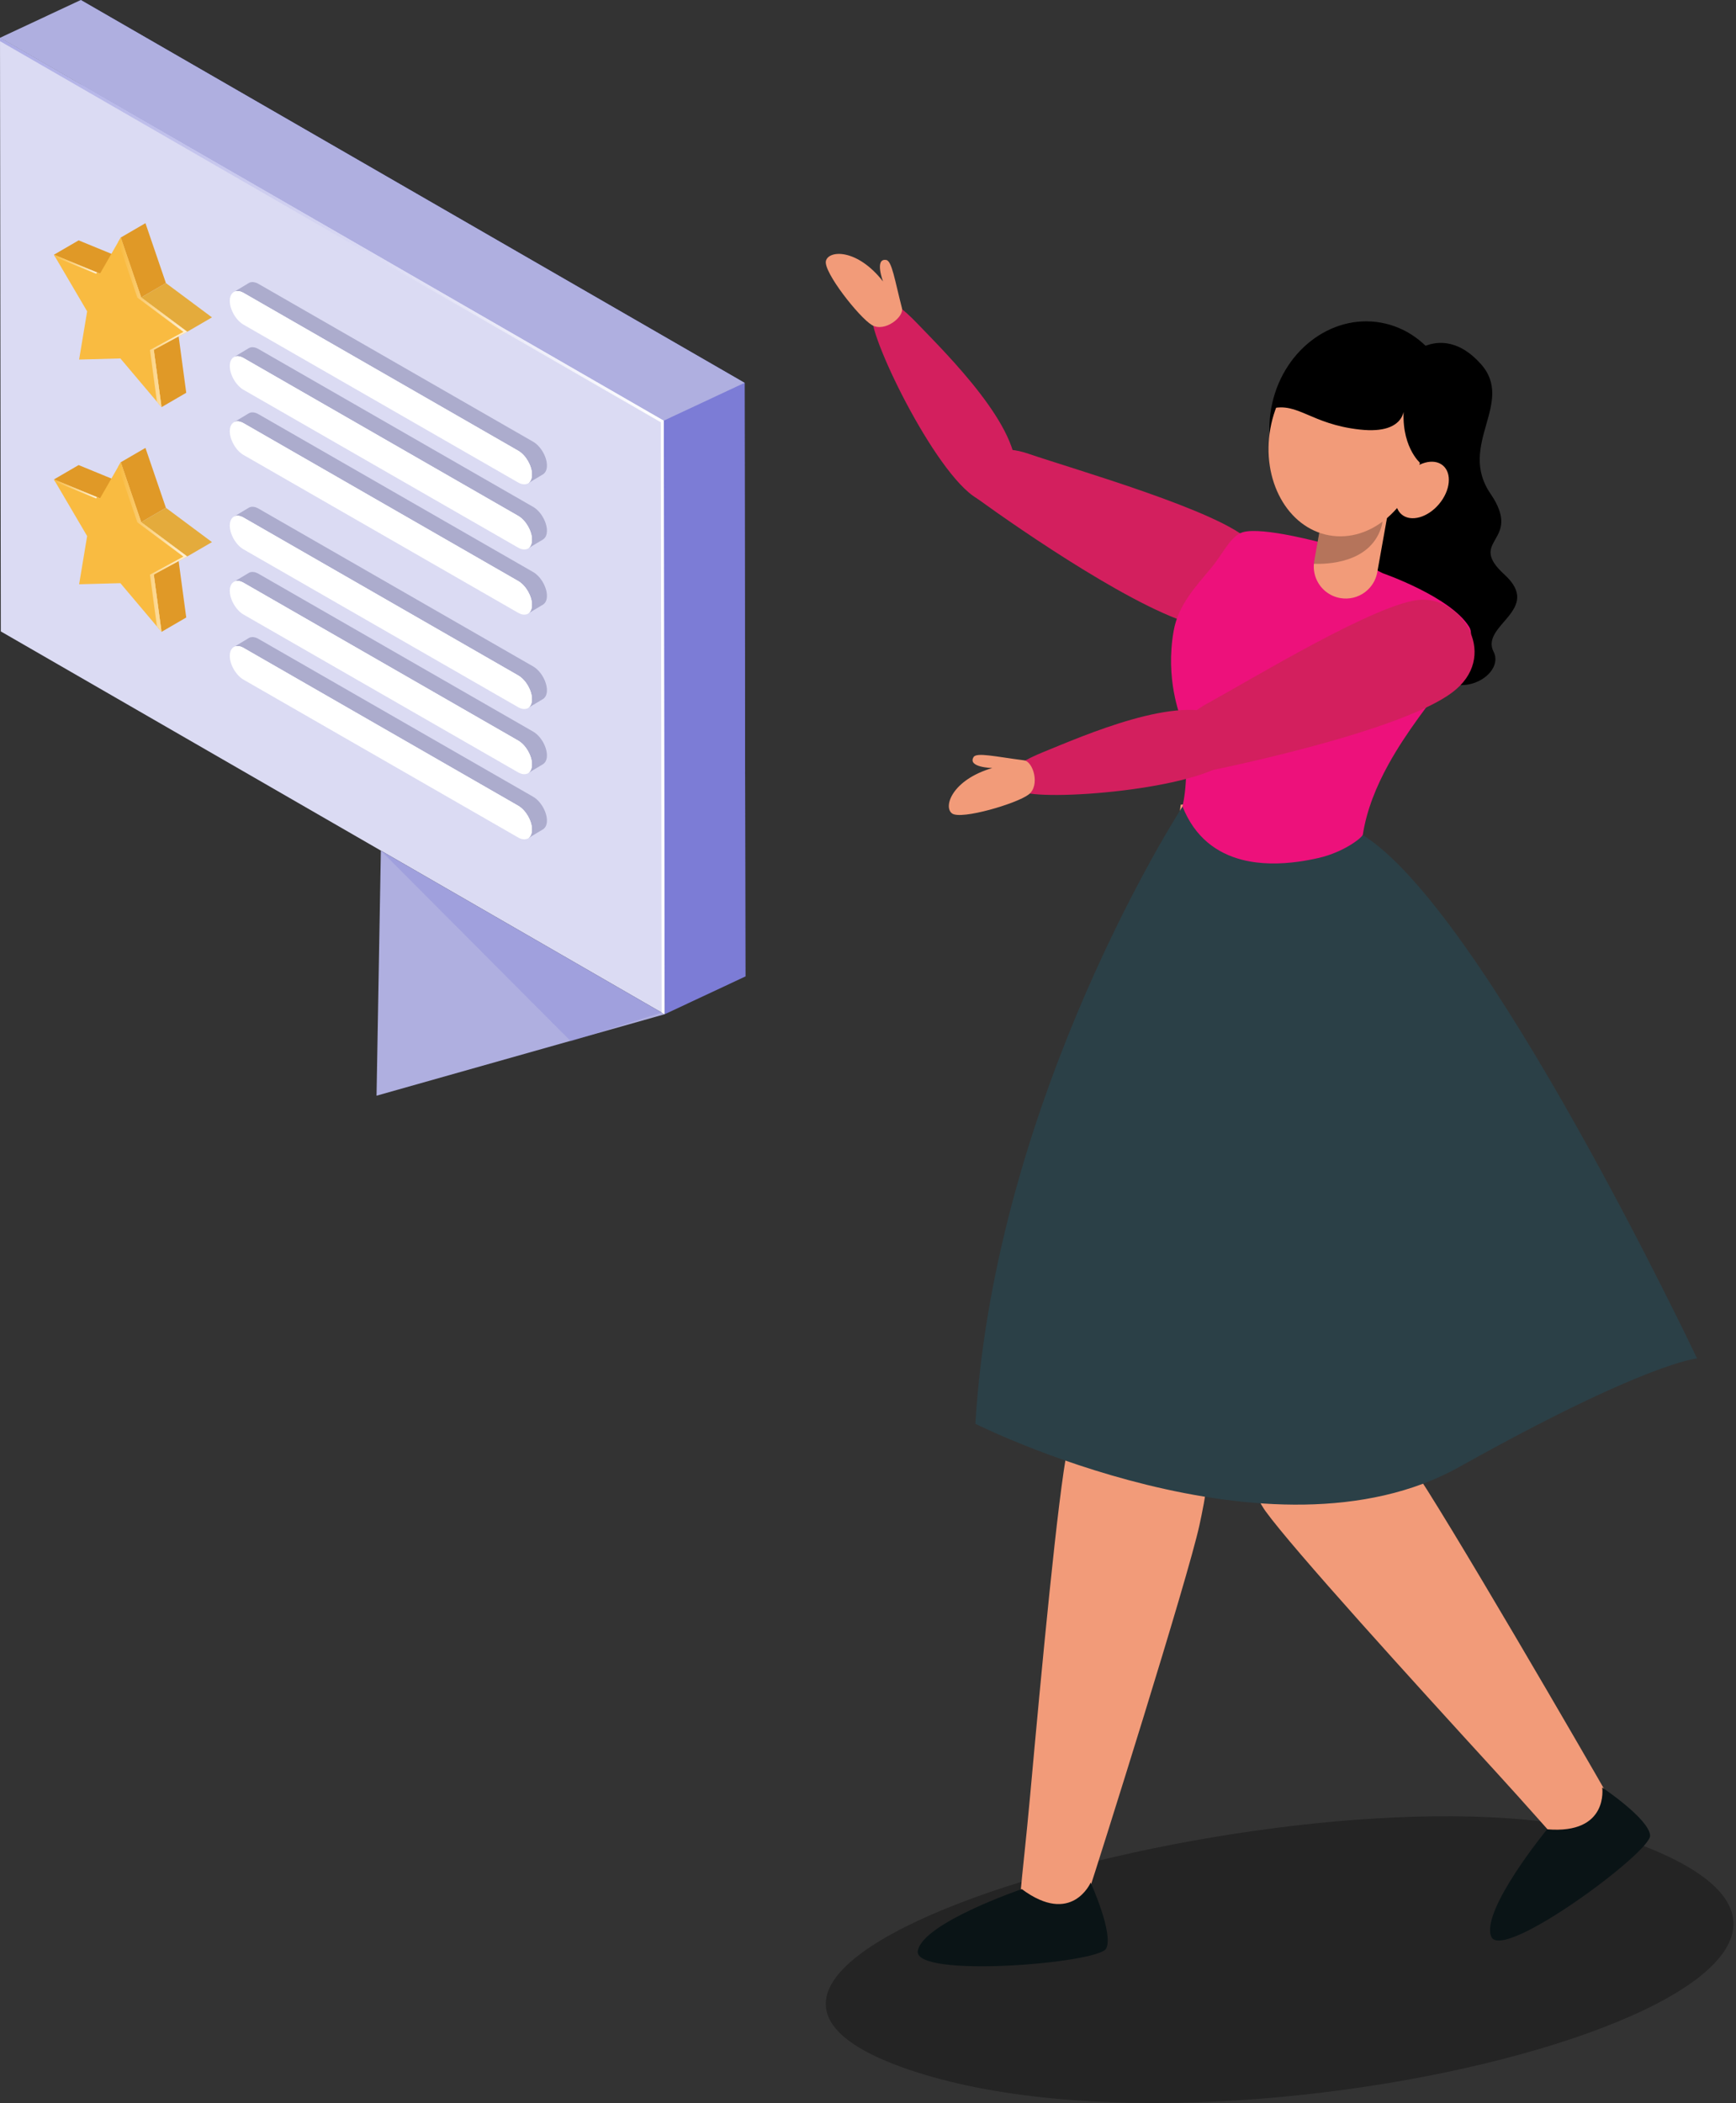 <svg width="185" height="224" viewBox="0 0 185 224" fill="none" xmlns="http://www.w3.org/2000/svg">
<rect x="0" y="0" width="185" height="224" fill="#333333" stroke="none"/>
<path d="M8.607 0L8.694 63.23L79.433 104.007L79.346 40.776L8.607 0Z" fill="#7C7CD6"/>
<path d="M0 4.025L0.087 67.256L70.826 108.032L70.739 44.802L0 4.025Z" fill="#DBDBF3"/>
<path d="M79.346 40.777L70.739 44.804L70.826 108.034L79.433 104.008L79.346 40.777Z" fill="#7C7CD6"/>
<path d="M8.607 0L0 4.026L70.739 44.803L79.346 40.776L8.607 0Z" fill="#AFAFE0"/>
<path d="M5.744 27.133L8.379 25.602L13.29 27.617L10.656 29.148L5.744 27.133Z" fill="#E09927"/>
<path d="M16.39 37.263L19.025 35.732L19.847 41.836L17.213 43.367L16.39 37.263Z" fill="#E09927"/>
<path d="M12.866 25.302L15.5 23.771L17.681 30.152L15.047 31.683L12.866 25.302Z" fill="#E09927"/>
<path d="M15.047 31.683L17.681 30.152L22.588 33.805L19.953 35.336L15.047 31.683Z" fill="#E4AB3C"/>
<path d="M12.866 25.303L15.047 31.683L19.954 35.336L16.39 37.264L17.213 43.368L12.829 38.179L8.431 38.297L9.286 33.163L5.744 27.133L10.656 29.148L12.866 25.303Z" fill="#F9BB41"/>
<path d="M10.245 29.163L10.33 29.015L5.744 27.133L5.886 27.373L10.245 29.163Z" fill="url(#paint0_linear_10743_9924)"/>
<path d="M19.953 35.336L15.047 31.683L12.866 25.303L12.605 25.756L14.636 31.698L19.543 35.35L15.979 37.279L16.722 42.786L17.213 43.368L16.39 37.264L19.953 35.336Z" fill="url(#paint1_linear_10743_9924)"/>
<path d="M58.282 49.523C58.281 49.5 58.28 49.476 58.278 49.453C58.277 49.429 58.275 49.406 58.273 49.382C58.27 49.358 58.268 49.334 58.265 49.31C58.262 49.286 58.258 49.262 58.255 49.237C58.254 49.236 58.254 49.234 58.254 49.233C58.254 49.232 58.254 49.232 58.254 49.231C58.25 49.209 58.246 49.186 58.242 49.163C58.237 49.138 58.232 49.113 58.227 49.087C58.221 49.061 58.215 49.036 58.209 49.01C58.202 48.985 58.195 48.959 58.188 48.933C58.182 48.911 58.176 48.89 58.169 48.869C58.169 48.867 58.169 48.866 58.168 48.865C58.167 48.862 58.166 48.858 58.166 48.855C58.158 48.83 58.15 48.804 58.141 48.779C58.133 48.754 58.124 48.729 58.115 48.705C58.106 48.681 58.097 48.656 58.088 48.633C58.079 48.609 58.069 48.585 58.059 48.561C58.051 48.542 58.043 48.523 58.035 48.504C58.034 48.502 58.034 48.501 58.033 48.5C58.032 48.497 58.03 48.494 58.029 48.49C58.019 48.467 58.008 48.443 57.996 48.419C57.984 48.393 57.972 48.367 57.959 48.341C57.944 48.312 57.929 48.282 57.913 48.253C57.896 48.221 57.878 48.19 57.86 48.158C57.857 48.153 57.854 48.147 57.851 48.142C57.847 48.136 57.844 48.129 57.84 48.123C57.806 48.064 57.769 48.005 57.731 47.948C57.701 47.904 57.67 47.859 57.638 47.816C57.638 47.816 57.638 47.816 57.637 47.815L57.637 47.815C57.616 47.786 57.594 47.757 57.572 47.729C57.553 47.705 57.534 47.682 57.515 47.659C57.496 47.636 57.477 47.614 57.458 47.592C57.439 47.571 57.42 47.55 57.401 47.529C57.397 47.525 57.394 47.522 57.39 47.518C57.389 47.516 57.387 47.515 57.386 47.513C57.371 47.497 57.356 47.481 57.34 47.465C57.32 47.445 57.299 47.424 57.278 47.404C57.257 47.383 57.236 47.363 57.214 47.344C57.192 47.325 57.171 47.306 57.149 47.287C57.138 47.278 57.127 47.27 57.117 47.261C57.114 47.259 57.112 47.257 57.109 47.255C57.1 47.248 57.092 47.24 57.083 47.234C57.062 47.217 57.041 47.201 57.019 47.185C56.998 47.169 56.977 47.154 56.955 47.139C56.935 47.125 56.914 47.112 56.893 47.098C56.873 47.085 56.852 47.073 56.831 47.06C56.827 47.057 56.822 47.055 56.817 47.052L27.558 30.245C27.543 30.236 27.527 30.228 27.512 30.219C27.492 30.209 27.472 30.198 27.452 30.189C27.432 30.179 27.413 30.169 27.393 30.161C27.374 30.152 27.354 30.144 27.335 30.136C27.315 30.128 27.296 30.121 27.276 30.114C27.272 30.112 27.268 30.111 27.263 30.109C27.262 30.109 27.26 30.108 27.259 30.108C27.245 30.103 27.231 30.099 27.218 30.095C27.198 30.089 27.177 30.083 27.157 30.078C27.137 30.073 27.117 30.069 27.097 30.065C27.076 30.061 27.054 30.057 27.033 30.054C27.017 30.052 27.003 30.051 26.988 30.049C26.986 30.049 26.983 30.049 26.982 30.049C26.977 30.049 26.972 30.048 26.968 30.047C26.944 30.046 26.921 30.045 26.898 30.045C26.872 30.045 26.847 30.046 26.822 30.049C26.793 30.051 26.765 30.055 26.737 30.061C26.736 30.061 26.735 30.061 26.734 30.062C26.733 30.062 26.732 30.063 26.73 30.063C26.697 30.07 26.665 30.078 26.634 30.089C26.592 30.104 26.552 30.122 26.515 30.145L24.918 31.103C24.983 31.064 25.056 31.037 25.133 31.021C25.135 31.021 25.136 31.02 25.138 31.02C25.215 31.004 25.298 30.999 25.384 31.007C25.387 31.007 25.389 31.007 25.391 31.007C25.477 31.015 25.568 31.034 25.662 31.066C25.663 31.066 25.665 31.067 25.666 31.067C25.762 31.1 25.86 31.145 25.961 31.203L55.22 48.01C55.32 48.067 55.417 48.136 55.512 48.212C55.514 48.214 55.517 48.216 55.52 48.219C55.613 48.295 55.703 48.379 55.789 48.47C55.79 48.472 55.792 48.473 55.793 48.475C55.88 48.568 55.963 48.667 56.041 48.773L56.041 48.773C56.117 48.877 56.189 48.986 56.254 49.099C56.257 49.104 56.26 49.11 56.263 49.115C56.327 49.226 56.385 49.341 56.436 49.457C56.437 49.458 56.438 49.46 56.438 49.461C56.49 49.58 56.535 49.701 56.571 49.822C56.572 49.823 56.572 49.825 56.572 49.826C56.609 49.947 56.638 50.068 56.657 50.188C56.657 50.189 56.657 50.189 56.657 50.19C56.676 50.311 56.686 50.43 56.686 50.545C56.686 50.66 56.675 50.765 56.656 50.861C56.655 50.864 56.655 50.867 56.654 50.87C56.635 50.966 56.607 51.053 56.571 51.13C56.57 51.131 56.57 51.132 56.569 51.133C56.539 51.198 56.499 51.252 56.459 51.304C56.445 51.321 56.432 51.34 56.418 51.355C56.369 51.407 56.316 51.453 56.257 51.488L57.853 50.53C57.913 50.495 57.966 50.449 58.015 50.397C58.029 50.381 58.042 50.363 58.056 50.346C58.073 50.324 58.093 50.305 58.109 50.28C58.129 50.248 58.148 50.215 58.165 50.179C58.165 50.178 58.166 50.176 58.166 50.175C58.167 50.174 58.167 50.173 58.168 50.172C58.179 50.147 58.19 50.122 58.2 50.095C58.209 50.071 58.218 50.045 58.225 50.018C58.233 49.994 58.239 49.969 58.245 49.943C58.248 49.933 58.249 49.922 58.251 49.912C58.252 49.909 58.253 49.906 58.253 49.903C58.255 49.892 58.258 49.882 58.26 49.871C58.264 49.848 58.267 49.825 58.27 49.801C58.273 49.778 58.276 49.755 58.278 49.731C58.279 49.708 58.281 49.685 58.282 49.662C58.283 49.639 58.283 49.615 58.283 49.591C58.283 49.59 58.283 49.588 58.283 49.587C58.283 49.567 58.282 49.545 58.282 49.523Z" fill="#ACACCD"/>
<path d="M55.22 48.011C56.03 48.478 56.688 49.618 56.686 50.547C56.683 51.478 56.021 51.855 55.21 51.388L25.952 34.581C25.144 34.115 24.486 32.975 24.488 32.043C24.491 31.115 25.153 30.738 25.961 31.204L55.22 48.011Z" fill="white"/>
<path d="M55.22 48.01L25.961 31.203C25.562 30.973 25.199 30.949 24.933 31.095C25.18 31.024 25.484 31.071 25.814 31.262L55.073 48.069C55.883 48.536 56.541 49.676 56.539 50.605C56.537 51.076 56.367 51.405 56.093 51.555C56.45 51.452 56.684 51.097 56.685 50.546C56.688 49.618 56.03 48.478 55.22 48.01Z" fill="white"/>
<path d="M58.282 56.462C58.281 56.439 58.28 56.416 58.278 56.392C58.277 56.369 58.275 56.345 58.273 56.321C58.27 56.298 58.268 56.274 58.265 56.25C58.262 56.226 58.258 56.201 58.255 56.177C58.254 56.175 58.254 56.174 58.254 56.172C58.254 56.172 58.254 56.171 58.254 56.17C58.25 56.148 58.246 56.126 58.242 56.103C58.237 56.077 58.232 56.052 58.227 56.026C58.221 56.001 58.215 55.975 58.209 55.95C58.202 55.924 58.195 55.898 58.188 55.872C58.182 55.85 58.176 55.829 58.169 55.808C58.169 55.807 58.169 55.805 58.168 55.804C58.167 55.801 58.166 55.798 58.166 55.795C58.158 55.769 58.15 55.744 58.141 55.719C58.133 55.694 58.124 55.669 58.115 55.644C58.106 55.62 58.097 55.596 58.088 55.572C58.079 55.548 58.069 55.524 58.059 55.5C58.051 55.481 58.043 55.462 58.035 55.443C58.034 55.442 58.034 55.441 58.033 55.439C58.032 55.436 58.03 55.433 58.029 55.43C58.019 55.406 58.008 55.382 57.996 55.359C57.984 55.333 57.972 55.307 57.959 55.281C57.944 55.251 57.929 55.222 57.913 55.193C57.896 55.16 57.878 55.129 57.86 55.097C57.857 55.092 57.854 55.087 57.851 55.081C57.847 55.075 57.844 55.069 57.84 55.063C57.806 55.003 57.769 54.945 57.731 54.888C57.701 54.843 57.67 54.799 57.638 54.756C57.638 54.755 57.638 54.755 57.638 54.755L57.637 54.754C57.616 54.725 57.594 54.697 57.572 54.668C57.553 54.645 57.534 54.621 57.515 54.598C57.496 54.576 57.477 54.553 57.458 54.532C57.439 54.51 57.42 54.489 57.401 54.468C57.397 54.465 57.394 54.461 57.39 54.457C57.389 54.456 57.387 54.454 57.386 54.453C57.371 54.437 57.356 54.421 57.34 54.405C57.32 54.384 57.299 54.364 57.278 54.344C57.257 54.323 57.236 54.303 57.214 54.284C57.192 54.264 57.171 54.245 57.149 54.227C57.138 54.218 57.127 54.209 57.117 54.2C57.114 54.198 57.112 54.196 57.109 54.194C57.1 54.187 57.092 54.18 57.083 54.173C57.062 54.157 57.041 54.14 57.019 54.124C56.998 54.109 56.977 54.093 56.955 54.079C56.935 54.065 56.914 54.051 56.893 54.038C56.873 54.025 56.852 54.012 56.831 54C56.827 53.997 56.822 53.994 56.817 53.991L27.558 37.185C27.543 37.176 27.527 37.167 27.512 37.159C27.492 37.148 27.472 37.138 27.452 37.128C27.432 37.118 27.413 37.109 27.393 37.1C27.374 37.091 27.354 37.083 27.335 37.075C27.315 37.068 27.296 37.06 27.276 37.053C27.272 37.052 27.268 37.05 27.263 37.049C27.262 37.048 27.26 37.048 27.259 37.047C27.245 37.043 27.231 37.038 27.218 37.034C27.198 37.028 27.177 37.023 27.157 37.017C27.137 37.012 27.117 37.008 27.097 37.004C27.076 37 27.054 36.996 27.033 36.993C27.017 36.991 27.003 36.99 26.988 36.989C26.986 36.989 26.983 36.989 26.982 36.988C26.977 36.988 26.972 36.987 26.968 36.987C26.944 36.985 26.921 36.984 26.898 36.984C26.872 36.985 26.847 36.986 26.822 36.988C26.793 36.991 26.765 36.995 26.737 37C26.736 37.001 26.735 37.001 26.734 37.001C26.733 37.001 26.732 37.002 26.73 37.002C26.697 37.009 26.665 37.018 26.634 37.029C26.592 37.044 26.552 37.062 26.515 37.084L24.918 38.042C24.983 38.004 25.056 37.977 25.133 37.96C25.135 37.96 25.136 37.96 25.138 37.959C25.215 37.943 25.298 37.939 25.384 37.946C25.387 37.946 25.389 37.947 25.391 37.947C25.477 37.955 25.568 37.974 25.662 38.005C25.663 38.006 25.665 38.006 25.666 38.007C25.762 38.039 25.86 38.084 25.961 38.142L55.22 54.949C55.32 55.007 55.417 55.075 55.512 55.152C55.514 55.154 55.517 55.156 55.52 55.158C55.613 55.234 55.703 55.319 55.789 55.41C55.79 55.411 55.792 55.413 55.793 55.415C55.88 55.508 55.963 55.607 56.041 55.712L56.041 55.713C56.117 55.817 56.189 55.926 56.254 56.038C56.257 56.044 56.26 56.049 56.263 56.055C56.327 56.166 56.385 56.28 56.436 56.397C56.437 56.398 56.438 56.399 56.438 56.401C56.49 56.52 56.535 56.641 56.571 56.761C56.572 56.763 56.572 56.764 56.572 56.765C56.609 56.887 56.638 57.008 56.657 57.128C56.657 57.129 56.657 57.129 56.657 57.13C56.676 57.25 56.686 57.37 56.686 57.485C56.686 57.599 56.675 57.704 56.656 57.801C56.655 57.804 56.655 57.807 56.654 57.81C56.635 57.905 56.607 57.992 56.571 58.07C56.57 58.071 56.57 58.072 56.569 58.073C56.539 58.138 56.499 58.192 56.459 58.244C56.445 58.261 56.432 58.279 56.418 58.295C56.369 58.347 56.316 58.392 56.257 58.427L57.853 57.469C57.913 57.434 57.966 57.389 58.015 57.337C58.029 57.321 58.042 57.303 58.056 57.286C58.073 57.264 58.093 57.244 58.109 57.219C58.129 57.188 58.148 57.154 58.165 57.119C58.165 57.117 58.166 57.116 58.166 57.115C58.167 57.114 58.167 57.113 58.168 57.112C58.179 57.087 58.19 57.062 58.2 57.035C58.209 57.01 58.218 56.984 58.225 56.958C58.233 56.933 58.239 56.908 58.245 56.883C58.248 56.873 58.249 56.862 58.251 56.852C58.252 56.849 58.253 56.846 58.253 56.843C58.255 56.832 58.258 56.822 58.26 56.811C58.264 56.788 58.267 56.765 58.27 56.741C58.273 56.718 58.276 56.694 58.278 56.67C58.279 56.648 58.281 56.625 58.282 56.602C58.283 56.578 58.283 56.555 58.283 56.531C58.283 56.529 58.283 56.528 58.283 56.527C58.283 56.506 58.282 56.484 58.282 56.462Z" fill="#ACACCD"/>
<path d="M55.22 54.95C56.03 55.418 56.688 56.558 56.686 57.486C56.683 58.417 56.021 58.795 55.21 58.327L25.952 41.52C25.144 41.054 24.486 39.914 24.488 38.983C24.491 38.054 25.153 37.677 25.961 38.143L55.22 54.95Z" fill="white"/>
<path d="M55.22 54.95L25.961 38.143C25.562 37.913 25.199 37.889 24.933 38.034C25.18 37.963 25.484 38.011 25.814 38.201L55.073 55.008C55.883 55.476 56.541 56.616 56.539 57.544C56.537 58.016 56.367 58.345 56.093 58.494C56.45 58.391 56.684 58.036 56.685 57.486C56.688 56.557 56.03 55.417 55.22 54.95Z" fill="white"/>
<path d="M58.282 63.401C58.281 63.378 58.28 63.355 58.278 63.331C58.277 63.307 58.275 63.284 58.273 63.26C58.27 63.236 58.268 63.212 58.265 63.189C58.262 63.164 58.258 63.14 58.255 63.115C58.254 63.114 58.254 63.113 58.254 63.111C58.254 63.11 58.254 63.11 58.254 63.109C58.25 63.087 58.246 63.064 58.242 63.041C58.237 63.016 58.232 62.991 58.227 62.965C58.221 62.94 58.215 62.914 58.209 62.889C58.202 62.863 58.195 62.837 58.188 62.811C58.182 62.789 58.176 62.768 58.169 62.747C58.169 62.745 58.169 62.744 58.168 62.743C58.167 62.74 58.166 62.737 58.166 62.733C58.158 62.708 58.15 62.683 58.141 62.658C58.133 62.633 58.124 62.608 58.115 62.583C58.106 62.559 58.097 62.535 58.088 62.511C58.079 62.487 58.069 62.463 58.059 62.439C58.051 62.42 58.043 62.401 58.035 62.382C58.034 62.381 58.034 62.38 58.033 62.378C58.032 62.375 58.03 62.372 58.029 62.369C58.019 62.345 58.008 62.321 57.996 62.297C57.984 62.271 57.972 62.245 57.959 62.219C57.944 62.19 57.929 62.16 57.913 62.131C57.896 62.099 57.878 62.068 57.86 62.036C57.857 62.031 57.854 62.025 57.851 62.02C57.847 62.014 57.844 62.007 57.84 62.001C57.806 61.942 57.769 61.884 57.731 61.826C57.701 61.782 57.67 61.738 57.638 61.695C57.638 61.694 57.638 61.694 57.638 61.694L57.637 61.693C57.616 61.664 57.594 61.636 57.572 61.607C57.553 61.584 57.534 61.56 57.515 61.537C57.496 61.515 57.477 61.492 57.458 61.471C57.439 61.449 57.42 61.428 57.401 61.407C57.397 61.404 57.394 61.4 57.39 61.396C57.389 61.395 57.387 61.393 57.386 61.391C57.371 61.376 57.356 61.359 57.34 61.344C57.32 61.323 57.299 61.303 57.278 61.283C57.257 61.262 57.236 61.242 57.214 61.223C57.192 61.203 57.171 61.184 57.149 61.166C57.138 61.157 57.127 61.148 57.117 61.14C57.114 61.138 57.112 61.136 57.109 61.133C57.1 61.126 57.092 61.119 57.083 61.112C57.062 61.096 57.041 61.079 57.019 61.063C56.998 61.048 56.977 61.033 56.955 61.018C56.935 61.004 56.914 60.99 56.893 60.977C56.873 60.964 56.852 60.951 56.831 60.939C56.827 60.936 56.822 60.934 56.817 60.931L27.558 44.124C27.543 44.115 27.527 44.106 27.512 44.098C27.492 44.087 27.472 44.077 27.452 44.067C27.432 44.057 27.413 44.048 27.393 44.039C27.374 44.031 27.354 44.022 27.335 44.014C27.315 44.007 27.296 43.999 27.276 43.992C27.272 43.991 27.268 43.99 27.263 43.988C27.262 43.988 27.26 43.987 27.259 43.987C27.245 43.982 27.231 43.977 27.218 43.973C27.198 43.967 27.177 43.962 27.157 43.957C27.137 43.952 27.117 43.947 27.097 43.943C27.076 43.939 27.054 43.936 27.033 43.933C27.017 43.931 27.003 43.93 26.988 43.928C26.986 43.928 26.983 43.928 26.982 43.928C26.977 43.927 26.972 43.926 26.968 43.926C26.944 43.925 26.921 43.924 26.898 43.924C26.872 43.924 26.847 43.925 26.822 43.928C26.793 43.93 26.765 43.934 26.737 43.94C26.736 43.94 26.735 43.94 26.734 43.941C26.733 43.941 26.732 43.941 26.73 43.942C26.697 43.949 26.665 43.957 26.634 43.968C26.592 43.983 26.552 44.001 26.515 44.023L24.918 44.981C24.983 44.943 25.056 44.916 25.133 44.9C25.135 44.899 25.136 44.899 25.138 44.898C25.215 44.882 25.298 44.878 25.384 44.885C25.387 44.886 25.389 44.886 25.391 44.886C25.477 44.894 25.568 44.913 25.662 44.944C25.663 44.945 25.665 44.945 25.666 44.946C25.762 44.978 25.86 45.023 25.961 45.081L55.22 61.888C55.32 61.946 55.417 62.014 55.512 62.091C55.514 62.093 55.517 62.095 55.52 62.097C55.613 62.173 55.703 62.258 55.789 62.349C55.79 62.35 55.792 62.352 55.793 62.354C55.88 62.446 55.963 62.546 56.041 62.651L56.041 62.651C56.117 62.756 56.189 62.865 56.254 62.977C56.257 62.983 56.26 62.988 56.263 62.994C56.327 63.105 56.385 63.219 56.436 63.336C56.437 63.337 56.438 63.338 56.438 63.34C56.49 63.459 56.535 63.579 56.571 63.7C56.572 63.702 56.572 63.703 56.572 63.704C56.609 63.826 56.638 63.947 56.657 64.067C56.657 64.067 56.657 64.068 56.657 64.069C56.676 64.189 56.686 64.308 56.686 64.424C56.686 64.538 56.675 64.643 56.656 64.74C56.655 64.743 56.655 64.746 56.654 64.749C56.635 64.844 56.607 64.931 56.571 65.009C56.57 65.01 56.57 65.011 56.569 65.012C56.539 65.077 56.499 65.131 56.459 65.183C56.445 65.2 56.432 65.218 56.418 65.234C56.369 65.285 56.316 65.332 56.257 65.366L57.853 64.408C57.913 64.374 57.966 64.328 58.015 64.276C58.029 64.26 58.042 64.242 58.056 64.225C58.073 64.202 58.093 64.183 58.109 64.158C58.129 64.127 58.148 64.093 58.165 64.058C58.165 64.056 58.166 64.055 58.166 64.054C58.167 64.053 58.167 64.052 58.168 64.051C58.179 64.026 58.19 64.001 58.2 63.974C58.209 63.949 58.218 63.923 58.225 63.897C58.233 63.872 58.239 63.847 58.245 63.822C58.248 63.812 58.249 63.801 58.251 63.791C58.252 63.788 58.253 63.785 58.253 63.782C58.255 63.771 58.258 63.761 58.26 63.75C58.264 63.727 58.267 63.704 58.27 63.68C58.273 63.657 58.276 63.633 58.278 63.609C58.279 63.587 58.281 63.564 58.282 63.541C58.283 63.517 58.283 63.494 58.283 63.47C58.283 63.468 58.283 63.467 58.283 63.466C58.283 63.445 58.282 63.423 58.282 63.401Z" fill="#ACACCD"/>
<path d="M55.22 61.889C56.03 62.357 56.688 63.497 56.686 64.426C56.683 65.357 56.021 65.734 55.21 65.267L25.952 48.46C25.144 47.993 24.486 46.853 24.488 45.922C24.491 44.994 25.153 44.616 25.961 45.083L55.22 61.889Z" fill="white"/>
<path d="M55.22 61.889L25.961 45.083C25.562 44.852 25.199 44.828 24.933 44.974C25.18 44.903 25.484 44.95 25.814 45.141L55.073 61.948C55.883 62.416 56.541 63.556 56.539 64.484C56.537 64.956 56.367 65.284 56.093 65.434C56.45 65.331 56.684 64.976 56.685 64.425C56.688 63.497 56.03 62.357 55.22 61.889Z" fill="white"/>
<path d="M5.744 51.068L8.379 49.537L13.29 51.553L10.656 53.084L5.744 51.068Z" fill="#E09927"/>
<path d="M16.39 61.199L19.025 59.668L19.847 65.771L17.213 67.302L16.39 61.199Z" fill="#E09927"/>
<path d="M12.866 49.238L15.5 47.707L17.681 54.088L15.047 55.619L12.866 49.238Z" fill="#E09927"/>
<path d="M15.047 55.619L17.681 54.088L22.588 57.741L19.953 59.272L15.047 55.619Z" fill="#E4AB3C"/>
<path d="M12.866 49.238L15.047 55.619L19.954 59.272L16.39 61.2L17.213 67.303L12.829 62.115L8.431 62.233L9.286 57.098L5.744 51.068L10.656 53.084L12.866 49.238Z" fill="#F9BB41"/>
<path d="M10.245 53.094L10.33 52.947L5.744 51.065L5.886 51.305L10.245 53.094Z" fill="url(#paint2_linear_10743_9924)"/>
<path d="M19.953 59.27L15.047 55.617L12.866 49.236L12.605 49.69L14.636 55.631L19.543 59.284L15.979 61.212L16.722 66.72L17.213 67.301L16.39 61.198L19.953 59.27Z" fill="url(#paint3_linear_10743_9924)"/>
<path d="M58.282 73.457C58.281 73.433 58.28 73.41 58.278 73.386C58.277 73.363 58.275 73.339 58.273 73.316C58.27 73.292 58.268 73.268 58.265 73.244C58.262 73.22 58.258 73.196 58.255 73.171C58.254 73.17 58.254 73.168 58.254 73.167C58.254 73.166 58.254 73.166 58.254 73.165C58.25 73.142 58.246 73.12 58.242 73.097C58.237 73.072 58.232 73.047 58.227 73.021C58.221 72.996 58.215 72.97 58.209 72.945C58.202 72.919 58.195 72.893 58.188 72.867C58.182 72.846 58.176 72.824 58.169 72.803C58.169 72.802 58.169 72.8 58.168 72.799C58.167 72.796 58.166 72.793 58.166 72.789C58.158 72.764 58.15 72.739 58.141 72.713C58.133 72.688 58.124 72.663 58.115 72.639C58.106 72.615 58.097 72.591 58.088 72.567C58.079 72.543 58.069 72.519 58.059 72.495C58.051 72.476 58.043 72.457 58.035 72.438C58.034 72.437 58.034 72.435 58.033 72.434C58.032 72.431 58.03 72.428 58.029 72.424C58.019 72.4 58.008 72.377 57.996 72.353C57.984 72.327 57.972 72.301 57.959 72.275C57.944 72.246 57.929 72.216 57.913 72.187C57.896 72.155 57.878 72.124 57.86 72.092C57.857 72.087 57.854 72.081 57.851 72.076C57.847 72.069 57.844 72.063 57.84 72.057C57.806 71.998 57.769 71.939 57.731 71.882C57.701 71.837 57.67 71.793 57.638 71.75C57.638 71.75 57.638 71.75 57.637 71.749L57.637 71.749C57.616 71.719 57.594 71.691 57.572 71.662C57.553 71.639 57.534 71.615 57.515 71.592C57.496 71.57 57.477 71.548 57.458 71.526C57.439 71.504 57.42 71.483 57.401 71.462C57.397 71.459 57.394 71.455 57.39 71.451C57.389 71.45 57.387 71.448 57.386 71.446C57.371 71.43 57.356 71.415 57.34 71.399C57.32 71.378 57.299 71.358 57.278 71.337C57.257 71.317 57.236 71.297 57.214 71.277C57.192 71.258 57.171 71.239 57.149 71.22C57.138 71.211 57.127 71.203 57.117 71.194C57.114 71.192 57.112 71.19 57.109 71.188C57.1 71.181 57.092 71.174 57.083 71.167C57.062 71.15 57.041 71.134 57.019 71.118C56.998 71.102 56.977 71.087 56.955 71.073C56.935 71.059 56.914 71.045 56.893 71.031C56.873 71.019 56.852 71.006 56.831 70.994C56.827 70.991 56.822 70.988 56.817 70.985L27.558 54.178C27.543 54.169 27.527 54.161 27.512 54.153C27.492 54.142 27.472 54.132 27.452 54.122C27.432 54.112 27.413 54.102 27.393 54.094C27.374 54.085 27.354 54.077 27.335 54.069C27.315 54.061 27.296 54.054 27.276 54.047C27.272 54.045 27.268 54.044 27.263 54.043C27.262 54.042 27.26 54.042 27.259 54.041C27.245 54.037 27.231 54.032 27.218 54.028C27.198 54.022 27.177 54.016 27.157 54.011C27.137 54.006 27.117 54.002 27.097 53.998C27.076 53.993 27.054 53.99 27.033 53.987C27.017 53.985 27.003 53.984 26.988 53.983C26.986 53.982 26.983 53.982 26.982 53.982C26.977 53.982 26.972 53.981 26.968 53.981C26.944 53.979 26.921 53.978 26.898 53.979C26.872 53.979 26.847 53.98 26.822 53.982C26.793 53.985 26.765 53.989 26.737 53.995C26.736 53.995 26.735 53.995 26.734 53.995C26.733 53.995 26.732 53.996 26.73 53.996C26.697 54.004 26.665 54.012 26.634 54.023C26.592 54.038 26.552 54.056 26.515 54.078L24.918 55.036C24.983 54.998 25.056 54.971 25.133 54.955C25.135 54.954 25.136 54.953 25.138 54.953C25.215 54.938 25.298 54.933 25.384 54.94C25.387 54.941 25.389 54.941 25.391 54.941C25.477 54.949 25.568 54.968 25.662 54.999C25.663 55 25.665 55 25.666 55.001C25.762 55.033 25.86 55.078 25.961 55.136L55.22 71.943C55.32 72.001 55.417 72.069 55.512 72.145C55.514 72.148 55.517 72.15 55.52 72.152C55.613 72.228 55.703 72.312 55.789 72.404C55.79 72.405 55.792 72.407 55.793 72.409C55.88 72.502 55.963 72.601 56.041 72.706L56.041 72.707C56.117 72.811 56.189 72.92 56.254 73.032C56.257 73.038 56.26 73.043 56.263 73.049C56.327 73.16 56.385 73.274 56.436 73.391C56.437 73.392 56.438 73.393 56.438 73.394C56.49 73.514 56.535 73.634 56.571 73.755C56.572 73.757 56.572 73.758 56.572 73.759C56.609 73.881 56.638 74.002 56.657 74.122C56.657 74.123 56.657 74.123 56.657 74.124C56.676 74.245 56.686 74.363 56.686 74.479C56.686 74.593 56.675 74.699 56.656 74.795C56.655 74.798 56.655 74.801 56.654 74.804C56.635 74.9 56.607 74.987 56.571 75.064C56.57 75.065 56.57 75.066 56.569 75.067C56.539 75.132 56.499 75.186 56.459 75.238C56.445 75.255 56.432 75.273 56.418 75.289C56.369 75.341 56.316 75.387 56.257 75.421L57.853 74.463C57.913 74.429 57.966 74.383 58.015 74.331C58.029 74.315 58.042 74.297 58.056 74.28C58.073 74.258 58.093 74.239 58.109 74.214C58.129 74.182 58.148 74.148 58.165 74.113C58.165 74.112 58.166 74.11 58.166 74.109C58.167 74.108 58.167 74.107 58.168 74.106C58.179 74.081 58.19 74.056 58.2 74.029C58.209 74.004 58.218 73.978 58.225 73.952C58.233 73.928 58.239 73.903 58.245 73.877C58.248 73.867 58.249 73.856 58.251 73.846C58.252 73.843 58.253 73.84 58.253 73.837C58.255 73.827 58.258 73.816 58.26 73.805C58.264 73.783 58.267 73.759 58.27 73.736C58.273 73.712 58.276 73.689 58.278 73.665C58.279 73.642 58.281 73.619 58.282 73.596C58.283 73.573 58.283 73.55 58.283 73.526C58.283 73.524 58.283 73.523 58.283 73.522C58.283 73.501 58.282 73.479 58.282 73.457Z" fill="#ACACCD"/>
<path d="M55.22 71.944C56.03 72.412 56.688 73.552 56.686 74.48C56.683 75.412 56.021 75.789 55.21 75.321L25.952 58.514C25.144 58.048 24.486 56.908 24.488 55.977C24.491 55.049 25.153 54.671 25.961 55.138L55.22 71.944Z" fill="white"/>
<path d="M55.22 71.944L25.961 55.137C25.562 54.907 25.199 54.883 24.933 55.029C25.18 54.958 25.484 55.005 25.814 55.196L55.073 72.002C55.883 72.47 56.541 73.61 56.539 74.538C56.537 75.01 56.367 75.339 56.093 75.489C56.45 75.385 56.684 75.03 56.685 74.48C56.688 73.552 56.03 72.412 55.22 71.944Z" fill="white"/>
<path d="M58.282 80.398C58.281 80.375 58.28 80.352 58.278 80.328C58.277 80.305 58.275 80.281 58.273 80.257C58.27 80.234 58.268 80.21 58.265 80.186C58.262 80.162 58.258 80.137 58.255 80.113C58.254 80.111 58.254 80.11 58.254 80.109C58.254 80.108 58.254 80.107 58.254 80.106C58.25 80.084 58.246 80.062 58.242 80.039C58.237 80.013 58.232 79.988 58.227 79.963C58.221 79.937 58.215 79.912 58.209 79.886C58.202 79.86 58.195 79.834 58.188 79.808C58.182 79.787 58.176 79.765 58.169 79.744C58.169 79.743 58.169 79.741 58.168 79.74C58.167 79.737 58.166 79.734 58.166 79.731C58.158 79.705 58.15 79.68 58.141 79.655C58.133 79.63 58.124 79.605 58.115 79.58C58.106 79.556 58.097 79.532 58.088 79.508C58.079 79.484 58.069 79.46 58.059 79.436C58.051 79.417 58.043 79.398 58.035 79.379C58.034 79.378 58.034 79.377 58.033 79.375C58.032 79.372 58.03 79.369 58.029 79.366C58.019 79.342 58.008 79.318 57.996 79.294C57.984 79.268 57.972 79.243 57.959 79.217C57.944 79.187 57.929 79.158 57.913 79.128C57.896 79.096 57.878 79.065 57.86 79.033C57.857 79.028 57.854 79.022 57.851 79.017C57.847 79.011 57.844 79.004 57.84 78.998C57.806 78.939 57.769 78.881 57.731 78.823C57.701 78.779 57.67 78.735 57.638 78.692C57.638 78.691 57.638 78.691 57.637 78.691L57.637 78.69C57.616 78.661 57.594 78.632 57.572 78.604C57.553 78.58 57.534 78.557 57.515 78.534C57.496 78.511 57.477 78.489 57.458 78.467C57.439 78.446 57.42 78.424 57.401 78.404C57.397 78.4 57.394 78.397 57.39 78.393C57.389 78.391 57.387 78.39 57.386 78.388C57.371 78.372 57.356 78.356 57.34 78.34C57.32 78.32 57.299 78.299 57.278 78.279C57.257 78.258 57.236 78.239 57.214 78.219C57.192 78.2 57.171 78.18 57.149 78.162C57.138 78.153 57.127 78.144 57.117 78.136C57.114 78.134 57.112 78.132 57.109 78.129C57.1 78.123 57.092 78.115 57.083 78.109C57.062 78.092 57.041 78.075 57.019 78.059C56.998 78.044 56.977 78.029 56.955 78.014C56.935 78 56.914 77.987 56.893 77.973C56.873 77.96 56.852 77.948 56.831 77.935C56.827 77.932 56.822 77.93 56.817 77.927L27.558 61.12C27.543 61.111 27.527 61.102 27.512 61.094C27.492 61.083 27.472 61.073 27.452 61.063C27.432 61.054 27.413 61.044 27.393 61.035C27.374 61.027 27.354 61.019 27.335 61.011C27.315 61.003 27.296 60.996 27.276 60.989C27.272 60.987 27.268 60.986 27.263 60.984C27.262 60.984 27.26 60.983 27.259 60.983C27.245 60.978 27.231 60.974 27.218 60.969C27.198 60.964 27.177 60.958 27.157 60.953C27.137 60.948 27.117 60.943 27.097 60.94C27.076 60.935 27.054 60.932 27.033 60.929C27.017 60.927 27.003 60.925 26.988 60.924C26.986 60.924 26.983 60.924 26.982 60.924C26.977 60.923 26.972 60.922 26.968 60.922C26.944 60.92 26.921 60.92 26.898 60.92C26.872 60.92 26.847 60.921 26.822 60.924C26.793 60.926 26.765 60.93 26.737 60.936C26.736 60.936 26.735 60.937 26.734 60.937C26.733 60.937 26.732 60.937 26.73 60.938C26.697 60.945 26.665 60.953 26.634 60.964C26.592 60.979 26.552 60.998 26.515 61.02L24.918 61.978C24.983 61.939 25.056 61.912 25.133 61.896C25.135 61.896 25.136 61.895 25.138 61.895C25.215 61.879 25.298 61.874 25.384 61.882C25.387 61.882 25.389 61.882 25.391 61.882C25.477 61.89 25.568 61.909 25.662 61.941C25.663 61.941 25.665 61.942 25.666 61.942C25.762 61.975 25.86 62.02 25.961 62.078L55.22 78.885C55.32 78.942 55.417 79.011 55.512 79.087C55.514 79.089 55.517 79.091 55.52 79.094C55.613 79.17 55.703 79.254 55.789 79.345C55.79 79.347 55.792 79.348 55.793 79.35C55.88 79.443 55.963 79.543 56.041 79.648L56.041 79.648C56.117 79.752 56.189 79.861 56.254 79.974C56.257 79.979 56.26 79.985 56.263 79.99C56.327 80.101 56.385 80.216 56.436 80.332C56.437 80.333 56.438 80.334 56.438 80.336C56.49 80.455 56.535 80.576 56.571 80.697C56.572 80.698 56.572 80.7 56.572 80.701C56.609 80.822 56.638 80.943 56.657 81.063C56.657 81.064 56.657 81.064 56.657 81.064C56.676 81.186 56.686 81.305 56.686 81.421C56.686 81.535 56.675 81.64 56.656 81.737C56.655 81.74 56.655 81.742 56.654 81.745C56.635 81.841 56.607 81.928 56.571 82.005C56.57 82.006 56.57 82.007 56.569 82.008C56.539 82.073 56.499 82.128 56.459 82.179C56.445 82.196 56.432 82.215 56.418 82.23C56.369 82.282 56.316 82.328 56.257 82.363L57.853 81.405C57.913 81.37 57.966 81.324 58.015 81.272C58.029 81.256 58.042 81.238 58.056 81.221C58.073 81.199 58.093 81.18 58.109 81.155C58.129 81.123 58.148 81.09 58.165 81.054C58.165 81.053 58.166 81.052 58.166 81.05C58.167 81.049 58.167 81.048 58.168 81.047C58.179 81.022 58.19 80.997 58.2 80.97C58.209 80.945 58.218 80.919 58.225 80.893C58.233 80.868 58.239 80.844 58.245 80.818C58.248 80.808 58.249 80.797 58.251 80.787C58.252 80.784 58.253 80.781 58.253 80.778C58.255 80.767 58.258 80.757 58.26 80.746C58.264 80.723 58.267 80.7 58.27 80.676C58.273 80.653 58.276 80.629 58.278 80.606C58.279 80.583 58.281 80.56 58.282 80.537C58.283 80.513 58.283 80.49 58.283 80.466C58.283 80.465 58.283 80.463 58.283 80.462C58.283 80.442 58.282 80.42 58.282 80.398Z" fill="#ACACCD"/>
<path d="M55.22 78.886C56.03 79.353 56.688 80.493 56.686 81.422C56.683 82.353 56.021 82.731 55.21 82.263L25.952 65.456C25.144 64.99 24.486 63.85 24.488 62.918C24.491 61.99 25.153 61.612 25.961 62.079L55.22 78.886Z" fill="white"/>
<path d="M55.22 78.885L25.961 62.078C25.562 61.848 25.199 61.825 24.933 61.97C25.18 61.899 25.484 61.947 25.814 62.137L55.073 78.944C55.883 79.412 56.541 80.552 56.539 81.48C56.537 81.951 56.367 82.28 56.093 82.43C56.45 82.327 56.684 81.972 56.685 81.421C56.688 80.493 56.03 79.353 55.22 78.885Z" fill="white"/>
<path d="M58.282 87.337C58.281 87.314 58.28 87.29 58.279 87.267C58.277 87.243 58.275 87.219 58.273 87.196C58.271 87.172 58.268 87.148 58.265 87.124C58.262 87.1 58.259 87.076 58.255 87.051C58.255 87.05 58.254 87.048 58.254 87.047C58.254 87.046 58.254 87.046 58.254 87.046C58.25 87.023 58.246 87 58.242 86.978C58.237 86.952 58.232 86.927 58.227 86.901C58.221 86.876 58.215 86.85 58.209 86.825C58.202 86.799 58.195 86.773 58.188 86.747C58.182 86.725 58.176 86.704 58.169 86.683C58.169 86.682 58.169 86.68 58.168 86.679C58.167 86.676 58.166 86.673 58.166 86.67C58.158 86.644 58.15 86.619 58.141 86.594C58.133 86.569 58.124 86.544 58.115 86.519C58.106 86.495 58.097 86.471 58.088 86.447C58.079 86.423 58.069 86.399 58.059 86.375C58.051 86.356 58.043 86.337 58.035 86.318C58.034 86.317 58.034 86.316 58.033 86.314C58.032 86.311 58.03 86.308 58.029 86.305C58.019 86.281 58.008 86.257 57.996 86.234C57.984 86.207 57.972 86.182 57.959 86.156C57.944 86.126 57.929 86.097 57.913 86.068C57.896 86.035 57.878 86.004 57.86 85.972C57.857 85.967 57.854 85.962 57.851 85.956C57.847 85.95 57.844 85.944 57.84 85.938C57.806 85.878 57.769 85.82 57.731 85.763C57.701 85.718 57.67 85.674 57.638 85.631C57.638 85.63 57.638 85.63 57.638 85.63L57.637 85.629C57.616 85.6 57.594 85.572 57.572 85.543C57.553 85.52 57.534 85.496 57.515 85.473C57.496 85.451 57.477 85.428 57.458 85.406C57.439 85.385 57.42 85.364 57.401 85.343C57.397 85.339 57.394 85.336 57.39 85.332C57.389 85.33 57.387 85.329 57.386 85.327C57.371 85.311 57.356 85.295 57.34 85.28C57.32 85.259 57.299 85.238 57.278 85.218C57.257 85.198 57.236 85.178 57.214 85.158C57.192 85.139 57.171 85.12 57.149 85.101C57.138 85.092 57.127 85.084 57.117 85.075C57.114 85.073 57.112 85.071 57.109 85.069C57.1 85.062 57.092 85.054 57.083 85.048C57.062 85.031 57.041 85.015 57.019 84.999C56.998 84.983 56.977 84.968 56.955 84.953C56.935 84.939 56.914 84.926 56.893 84.912C56.873 84.899 56.852 84.887 56.831 84.874C56.827 84.871 56.822 84.869 56.817 84.866L27.558 68.059C27.543 68.05 27.527 68.042 27.512 68.034C27.492 68.023 27.472 68.013 27.452 68.003C27.432 67.993 27.413 67.984 27.393 67.975C27.374 67.966 27.354 67.958 27.335 67.95C27.315 67.942 27.296 67.935 27.276 67.928C27.272 67.927 27.268 67.925 27.263 67.924C27.262 67.923 27.26 67.923 27.259 67.922C27.245 67.918 27.231 67.913 27.218 67.909C27.198 67.903 27.177 67.897 27.157 67.892C27.137 67.887 27.117 67.883 27.097 67.879C27.076 67.875 27.054 67.871 27.033 67.868C27.017 67.866 27.003 67.865 26.988 67.864C26.986 67.864 26.983 67.863 26.982 67.863C26.977 67.863 26.972 67.862 26.968 67.862C26.944 67.86 26.921 67.859 26.898 67.859C26.872 67.86 26.847 67.861 26.822 67.863C26.793 67.866 26.765 67.87 26.737 67.875C26.736 67.876 26.735 67.876 26.734 67.876C26.733 67.876 26.732 67.877 26.73 67.877C26.697 67.884 26.665 67.893 26.634 67.904C26.592 67.919 26.552 67.937 26.515 67.959L24.918 68.917C24.983 68.879 25.056 68.852 25.133 68.835C25.135 68.835 25.136 68.834 25.138 68.834C25.215 68.818 25.298 68.814 25.384 68.821C25.387 68.821 25.389 68.822 25.391 68.822C25.477 68.829 25.568 68.849 25.661 68.88C25.663 68.881 25.665 68.881 25.666 68.882C25.762 68.914 25.86 68.959 25.961 69.017L55.22 85.824C55.32 85.882 55.417 85.95 55.512 86.027C55.514 86.029 55.517 86.031 55.52 86.033C55.613 86.109 55.703 86.194 55.789 86.285C55.79 86.287 55.792 86.288 55.793 86.29C55.88 86.383 55.963 86.482 56.041 86.587C56.041 86.588 56.041 86.588 56.041 86.588C56.117 86.692 56.189 86.801 56.254 86.913C56.257 86.919 56.26 86.924 56.263 86.93C56.327 87.041 56.385 87.155 56.436 87.272C56.437 87.273 56.438 87.274 56.438 87.275C56.49 87.395 56.535 87.516 56.571 87.636C56.572 87.638 56.572 87.639 56.572 87.641C56.609 87.762 56.638 87.883 56.657 88.003C56.657 88.004 56.657 88.004 56.657 88.005C56.676 88.126 56.686 88.245 56.686 88.36C56.686 88.475 56.675 88.58 56.656 88.677C56.655 88.679 56.655 88.682 56.654 88.685C56.635 88.781 56.607 88.868 56.571 88.945C56.57 88.946 56.57 88.947 56.569 88.948C56.539 89.013 56.499 89.067 56.459 89.119C56.445 89.136 56.432 89.154 56.418 89.17C56.369 89.222 56.316 89.268 56.257 89.303L57.853 88.344C57.913 88.31 57.966 88.264 58.015 88.212C58.029 88.196 58.042 88.178 58.056 88.161C58.073 88.139 58.093 88.12 58.109 88.095C58.129 88.063 58.148 88.029 58.165 87.994C58.165 87.993 58.166 87.992 58.166 87.99C58.167 87.989 58.167 87.988 58.168 87.987C58.179 87.963 58.19 87.937 58.2 87.91C58.209 87.886 58.218 87.86 58.225 87.833C58.233 87.809 58.239 87.784 58.245 87.758C58.248 87.748 58.249 87.738 58.251 87.727C58.252 87.725 58.253 87.722 58.253 87.718C58.255 87.708 58.258 87.697 58.26 87.686C58.264 87.664 58.267 87.64 58.27 87.617C58.273 87.594 58.276 87.57 58.278 87.546C58.279 87.524 58.281 87.501 58.282 87.477C58.283 87.454 58.283 87.431 58.283 87.407C58.283 87.405 58.283 87.404 58.283 87.403C58.283 87.381 58.282 87.359 58.282 87.337Z" fill="#ACACCD"/>
<path d="M55.22 85.823C56.03 86.291 56.688 87.431 56.686 88.359C56.683 89.291 56.021 89.668 55.21 89.2L25.952 72.393C25.144 71.927 24.486 70.787 24.488 69.856C24.491 68.927 25.153 68.55 25.961 69.016L55.22 85.823Z" fill="white"/>
<path d="M55.22 85.825L25.961 69.018C25.562 68.788 25.199 68.764 24.933 68.909C25.18 68.838 25.484 68.886 25.814 69.076L55.073 85.883C55.883 86.351 56.541 87.491 56.539 88.419C56.537 88.891 56.367 89.22 56.093 89.369C56.45 89.266 56.684 88.912 56.685 88.361C56.688 87.432 56.03 86.292 55.22 85.825Z" fill="white"/>
<path d="M40.587 90.602L40.127 116.707L70.826 108.032L40.587 90.602Z" fill="#AFAFE0"/>
<path d="M70.422 44.979L70.508 107.849L70.826 108.032L70.739 44.802L0 4.025L0 4.386L70.422 44.979Z" fill="url(#paint4_linear_10743_9924)"/>
<path opacity="0.3" d="M40.587 90.602L70.508 107.849L60.84 110.918L40.587 90.602Z" fill="#7C7CD6"/>
<path d="M173.623 196.047C214.307 210.502 132.765 232.725 96.793 220.423C60.823 208.122 144.974 185.868 173.623 196.047Z" fill="black" fill-opacity="0.3"/>
<path d="M150.732 37.493C150.732 37.493 154.083 34.624 157.797 38.757C161.512 42.89 155.271 47.371 158.833 52.58C162.395 57.789 156.192 57.429 160.326 61.202C164.459 64.977 157.711 66.568 159.17 69.43C160.629 72.293 153.304 76.225 150.699 68.309C148.094 60.394 140.52 58.449 140.52 58.449C140.52 58.449 143.755 45.429 144.018 45.279C144.282 45.129 150.732 37.493 150.732 37.493Z" fill="black"/>
<path d="M113.764 154.286C113.764 154.286 115.427 145.983 123 146.844C130.572 147.705 129.07 156.702 127.825 162.432C126.58 168.162 117.219 197.847 115.869 201.96C114.277 206.813 108.233 207.371 108.716 201.99C108.976 199.092 109.348 195.994 109.778 191.25C110.988 177.897 112.739 159.248 113.764 154.286Z" fill="#F29B79"/>
<path d="M108.89 201.215C108.89 201.215 98.359 204.805 97.809 207.779C97.259 210.753 117.041 209.125 117.875 207.556C118.709 205.986 116.227 200.523 116.227 200.523C116.227 200.523 114.216 205.171 108.89 201.215Z" fill="#0A1416"/>
<path d="M113.885 153.778C113.932 158.236 115.918 162.311 121.216 162.82C126.514 163.331 128.713 158.111 131.351 145.575C131.598 144.402 131.994 142.981 132.493 141.361C133.624 137.7 135.29 133.029 136.99 127.949C138.729 122.749 140.503 117.12 141.77 111.711C144.578 99.721 144.517 88.671 144.517 88.671L133.504 85.853C133.504 85.853 125.025 100.65 121.422 113.861C117.819 127.073 113.837 149.319 113.885 153.778Z" fill="#F29B79"/>
<path d="M134.854 160.95C134.854 160.95 129.84 154.126 135.579 149.111C141.318 144.096 146.953 151.268 150.348 156.049C153.743 160.831 169.37 187.75 171.499 191.518C174.012 195.965 170.351 200.807 166.701 196.824C164.735 194.679 162.698 192.317 159.482 188.802C150.429 178.911 137.83 165.05 134.854 160.95Z" fill="#F29B79"/>
<path d="M132.936 156.056C134.642 160.176 138.003 163.216 143.109 161.715C148.217 160.214 148.311 154.55 146.086 141.933C145.878 140.754 145.715 139.287 145.575 137.597C145.26 133.78 145.066 128.824 144.749 123.476C144.425 118.002 143.973 112.118 143.132 106.626C141.269 94.454 137.094 84.223 137.094 84.223L125.824 85.713C125.824 85.713 123.471 102.603 125.052 116.205C126.633 129.809 131.23 151.936 132.936 156.056Z" fill="#F29B79"/>
<path d="M164.871 194.845C164.871 194.845 157.81 203.443 158.909 206.261C160.008 209.079 175.966 197.276 175.848 195.503C175.73 193.729 170.743 190.393 170.743 190.393C170.743 190.393 171.481 195.402 164.871 194.845Z" fill="#0A1416"/>
<path d="M126.036 85.877C126.036 85.877 106.048 116.596 103.943 151.655C103.943 151.655 135.469 167.45 155.503 156.254C175.537 145.058 180.851 144.696 180.851 144.696C180.851 144.696 158.074 96.571 145.025 88.816C131.447 80.747 141.579 73.307 126.036 85.877Z" fill="#2B4047"/>
<path d="M108.225 50.678C108.066 51.799 107.223 54.413 104.529 53.295C100.197 51.497 92.663 36.117 92.93 33.675C93.197 31.232 94.645 31.217 97.742 34.444C100.84 37.671 108.944 45.615 108.225 50.678Z" fill="#D31F5E"/>
<path d="M96.118 32.82C96.358 33.754 94.281 35.428 92.916 34.62C91.55 33.811 87.729 28.954 88.015 27.794C88.301 26.634 91.333 26.453 94.098 29.973C94.098 29.973 93.169 27.488 94.438 27.69C95.05 27.788 95.349 29.846 96.118 32.82Z" fill="#F29B79"/>
<path d="M104.25 53.185C108.45 56.228 121.902 65.557 128.106 66.725C134.31 67.895 136.298 60.855 133.218 57.662C130.138 54.468 114.5 50.009 109.571 48.321C104.273 46.506 100.605 50.546 104.25 53.185Z" fill="#D31F5E"/>
<path d="M135.466 43.503C134.392 49.512 137.885 55.163 143.269 56.126C148.653 57.089 153.89 52.998 154.964 46.99C156.039 40.981 152.545 35.33 147.161 34.367C141.776 33.404 136.541 37.495 135.466 43.503Z" fill="black"/>
<path d="M125.861 76.61C126.405 79.376 126.459 81.633 126.369 83.228C126.272 84.939 126.01 85.889 126.01 85.889C127.344 89.242 129.713 90.889 132.34 91.57C134.321 92.084 136.449 92.048 138.389 91.778C139.145 91.673 139.873 91.533 140.552 91.376C143.198 90.765 145.182 89.221 145.236 88.883C145.648 86.251 146.676 83.749 147.957 81.428C151.824 74.417 158 69.052 156.542 66.73C154.539 63.542 147.35 61.055 147.35 61.055L141.141 57.886C141.141 57.886 134.538 56.057 132.433 56.69C131.156 57.074 130.333 58.961 129.14 60.407C127.469 62.431 125.573 64.39 125.077 67.175C124.149 72.383 125.793 76.266 125.861 76.61Z" fill="#ED117B"/>
<path d="M141.443 51.992L140.057 59.742C139.926 60.477 140.04 61.197 140.341 61.822C140.8 62.775 141.694 63.501 142.815 63.701C143.779 63.873 144.721 63.623 145.449 63.083C146.123 62.582 146.615 61.835 146.774 60.944L148.16 53.193C148.491 51.338 147.257 49.565 145.402 49.234C144.475 49.068 143.567 49.294 142.851 49.793C142.135 50.292 141.609 51.064 141.443 51.992Z" fill="#F29B79"/>
<g opacity="0.25">
<path d="M140.703 56.101L139.996 60.052C141.422 60.108 145.901 59.981 147.158 56.287C148.437 52.523 142.481 55.225 140.703 56.101Z" fill="black"/>
</g>
<path d="M135.378 45.65C134.397 51.136 137.207 56.227 141.654 57.022C146.101 57.817 150.501 54.016 151.482 48.53C152.463 43.045 149.654 37.953 145.206 37.158C140.759 36.362 136.359 40.164 135.378 45.65Z" fill="#F29B79"/>
<path d="M149.785 50.685C148.57 52.126 148.384 53.967 149.369 54.797C150.354 55.628 152.137 55.133 153.351 53.693C154.566 52.252 154.752 50.411 153.767 49.581C152.783 48.75 150.999 49.244 149.785 50.685Z" fill="#F29B79"/>
<path d="M151.367 49.339C151.367 49.339 149.155 47.463 149.638 43.105C149.638 43.105 150.127 46.333 144.898 45.753C139.669 45.173 138.317 42.799 135.46 43.532C135.46 43.532 139.667 33.264 147.548 36.57C155.43 39.875 151.367 49.339 151.367 49.339Z" fill="black"/>
<path d="M130.209 76.363C131.191 76.927 133.306 78.679 131.269 80.767C127.993 84.123 110.915 85.416 108.746 84.262C106.577 83.108 107.099 81.758 111.245 80.078C115.39 78.398 125.774 73.818 130.209 76.363Z" fill="#D31F5E"/>
<path d="M109.135 80.986C110.092 81.108 110.876 83.659 109.618 84.627C108.36 85.595 102.433 87.343 101.462 86.647C100.491 85.951 101.447 83.069 105.741 81.805C105.741 81.805 103.088 81.746 103.747 80.643C104.066 80.111 106.088 80.596 109.135 80.986Z" fill="#F29B79"/>
<path d="M128.613 82.147C133.697 81.118 149.672 77.545 154.735 73.774C159.798 70.004 155.968 63.772 151.532 63.874C147.096 63.976 133.221 72.456 128.64 74.937C123.717 77.604 124.203 83.038 128.613 82.147Z" fill="#D31F5E"/>
<defs>
<linearGradient id="paint0_linear_10743_9924" x1="5.744" y1="28.148" x2="10.33" y2="28.148" gradientUnits="userSpaceOnUse">
<stop stop-color="#F9BB41"/>
<stop offset="1" stop-color="#FEF1D7"/>
</linearGradient>
<linearGradient id="paint1_linear_10743_9924" x1="12.605" y1="34.335" x2="19.954" y2="34.335" gradientUnits="userSpaceOnUse">
<stop stop-color="#F9BB41"/>
<stop offset="1" stop-color="#FEF1D7"/>
</linearGradient>
<linearGradient id="paint2_linear_10743_9924" x1="5.744" y1="52.079" x2="10.33" y2="52.079" gradientUnits="userSpaceOnUse">
<stop stop-color="#F9BB41"/>
<stop offset="1" stop-color="#FEF1D7"/>
</linearGradient>
<linearGradient id="paint3_linear_10743_9924" x1="12.605" y1="58.269" x2="19.954" y2="58.269" gradientUnits="userSpaceOnUse">
<stop stop-color="#F9BB41"/>
<stop offset="1" stop-color="#FEF1D7"/>
</linearGradient>
<linearGradient id="paint4_linear_10743_9924" x1="4.83265e-05" y1="56.029" x2="70.826" y2="56.029" gradientUnits="userSpaceOnUse">
<stop stop-color="#ACACE5"/>
<stop offset="1" stop-color="white"/>
</linearGradient>
</defs>
</svg>
